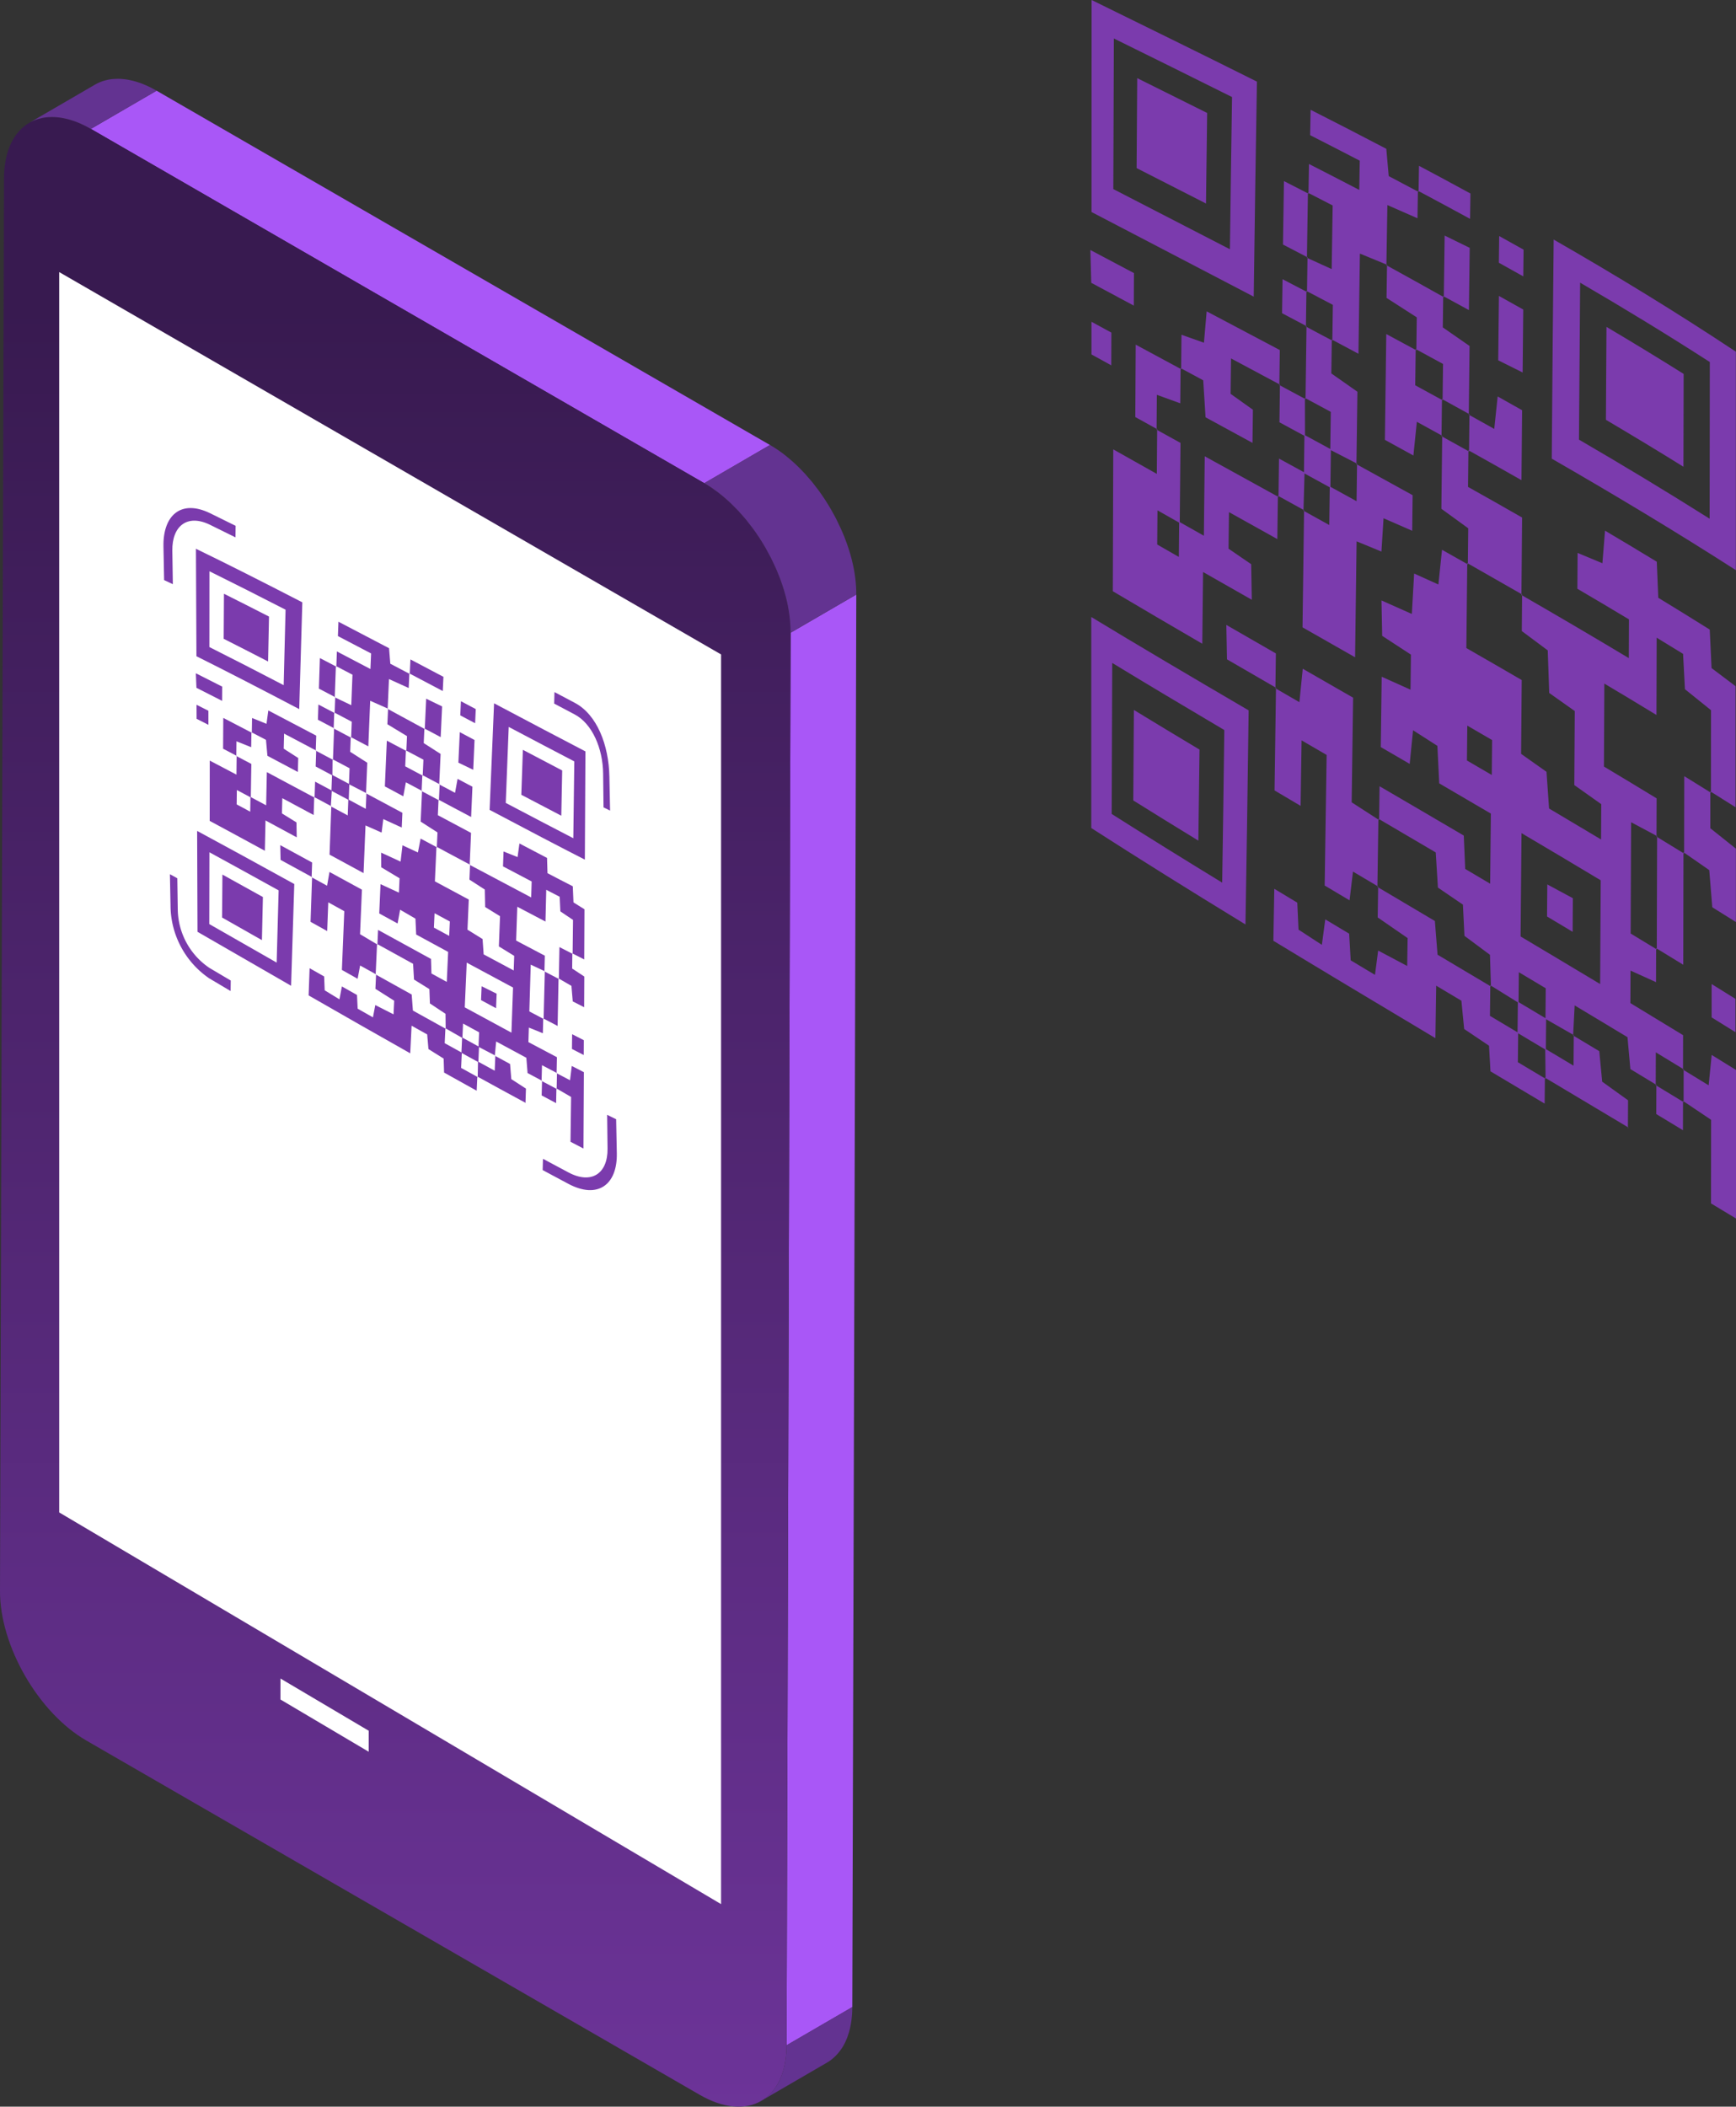 <svg xmlns="http://www.w3.org/2000/svg" xmlns:xlink="http://www.w3.org/1999/xlink" viewBox="0 0 176.59 214.208">
  <rect x="0" y="0" width="176.59" height="214.208" fill="#333333" stroke="none"/>
  <defs>
    <style>
      .a {
        fill: #7b3bad;
      }

      .b {
        fill: #a957f7;
      }

      .c {
        fill: url(#a);
      }

      .d {
        fill: #633391;
      }

      .e {
        fill: #fff;
      }
    </style>
    <linearGradient id="a" x1="40.211" y1="31.176" x2="40.211" y2="266.292" gradientUnits="userSpaceOnUse">
      <stop offset="0" stop-color="#381a50"/>
      <stop offset="1" stop-color="#7b3bad"/>
    </linearGradient>
  </defs>
  <g>
    <g>
      <path class="a" d="M140.286,83.38c.015-1.07.029-2.152.046-3.435,2.81,1.64,5.6,3.27,8.567,5.016.047,1.123.093,2.2.145,3.393.875.516,1.626.959,2.537,1.5.022-2.188.045-4.464.071-7.129-1.719-1.01-3.449-2.022-5.251-3.073-.068-1.363-.119-2.411-.188-3.813l-2.474-1.585c-.119,1.194-.223,2.234-.343,3.417l-2.94-1.706c.031-2.341.06-4.606.093-7.154.921.412,1.857.832,2.931,1.315.013-1.148.027-2.25.042-3.564-.921-.6-1.8-1.178-2.925-1.909-.022-1.1-.043-2.231-.07-3.6,1.045.463,1.987.882,3.088,1.374.078-1.361.152-2.672.234-4.11.843.38,1.579.713,2.467,1.115.11-1.053.222-2.126.369-3.53.862.485,1.744.983,2.628,1.484l-.062-.131c-.028,2.758-.057,5.535-.089,8.641,2.041,1.17,3.761,2.163,5.631,3.251-.022,2.709-.042,5.062-.063,7.507.957.674,1.765,1.245,2.583,1.824.1,1.4.179,2.564.261,3.73,1.843,1.09,3.517,2.087,5.289,3.149.007-1.242.012-2.353.019-3.59-.913-.649-1.718-1.22-2.74-1.941.017-2.656.032-5.106.047-7.525-.985-.7-1.733-1.228-2.6-1.84-.052-1.515-.1-2.911-.149-4.329-.959-.716-1.764-1.315-2.639-1.965.011-1.364.021-2.546.031-3.725l-.064.059c3.593,2.07,7.194,4.18,10.918,6.416,0-1.362.01-2.483.016-3.94-1.713-1.028-3.431-2.046-5.247-3.111.009-1.371.015-2.406.023-3.644.778.321,1.578.653,2.522,1.049.085-1.054.171-2.117.268-3.312,1.767,1.045,3.471,2.066,5.264,3.157.05,1.2.094,2.263.152,3.666,1.718,1.046,3.411,2.09,5.234,3.233.07,1.468.125,2.629.186,3.916.838.628,1.563,1.175,2.442,1.842,0,3.925,0,7.937,0,12.308-.84-.531-1.7-1.072-2.566-1.612l.061.135c0-2.818.005-5.644.007-8.392-1.091-.883-1.881-1.516-2.651-2.132-.07-1.316-.128-2.412-.191-3.595-.882-.544-1.662-1.022-2.685-1.644-.007,2.6-.015,5.059-.023,7.856-1.942-1.183-3.652-2.209-5.3-3.19-.014,2.944-.028,5.538-.042,8.435,1.852,1.108,3.577,2.149,5.359,3.234-.005,1.525-.008,2.711-.012,3.893l.064-.052q-1.32-.71-2.647-1.414c-.016,3.973-.031,7.627-.046,11.318.985.6,1.823,1.105,2.659,1.614l-.067-.126c0,1.107-.007,2.2-.011,3.456l-2.594-1.175c0,1.021-.009,2.038-.014,3.306,1.712,1.036,3.432,2.08,5.36,3.259,0,1.368,0,2.446-.007,3.506l.067-.035c-.861-.526-1.726-1.052-2.832-1.723,0,1.331-.008,2.345-.011,3.34l.063-.039c-.834-.5-1.671-1.011-2.642-1.6-.1-1.045-.187-2.046-.292-3.243-1.723-1.04-3.457-2.083-5.376-3.233-.052,1.05-.1,2.063-.156,3.054l.069-.032q-1.44-.826-2.881-1.65c.009-1.019.018-2.062.027-3.113-1.051-.628-1.856-1.108-2.735-1.631-.011,1.179-.021,2.153-.031,3.109l-2.872-1.785c.025.045.038.067.064.112-.036-1.052-.071-2.128-.1-3.207l-2.595-1.927c-.056-1.116-.1-2.064-.156-3.173l-2.543-1.735c-.078-1.239-.143-2.3-.221-3.573-2.062-1.213-3.95-2.322-5.82-3.42Zm22.484,16.678c.02-3.451.039-6.934.058-10.551-2.785-1.672-5.444-3.252-8.056-4.794-.033,3.782-.064,7.239-.095,10.506C157.464,96.877,160.08,98.44,162.77,100.058ZM151.746,78.8c.014-1.358.023-2.388.034-3.552-.9-.523-1.695-.986-2.523-1.466-.013,1.277-.025,2.378-.037,3.544C150.1,77.844,150.846,78.278,151.746,78.8Z"/>
      <path class="a" d="M111.041,0c5.344,2.63,10.884,5.331,16.818,8.3-.108,6.034-.216,13.5-.327,21.865-5.757-3.016-11.307-5.887-16.5-8.607C111.038,13.571,111.039,6.166,111.041,0Zm2.208,19.226c3.887,2.008,7.815,4.024,11.861,6.118.074-5.761.144-10.906.216-15.477-4.2-2.1-8.169-4.05-12.021-5.954Q113.277,10.807,113.249,19.226Z"/>
      <path class="a" d="M158.043,24.359c6.3,3.615,12.438,7.357,18.533,11.4V57.972c-6.017-3.859-12.281-7.628-18.728-11.335C157.912,38.354,157.977,30.625,158.043,24.359Zm15.865,28.384c.006-6.089.012-11.358.018-15.931-4.429-2.853-8.81-5.516-13.191-8.07-.04,4.774-.079,10.163-.118,15.96C165.165,47.348,169.526,49.977,173.908,52.743Z"/>
      <path class="a" d="M126.692,94q-8.727-5.328-15.685-9.806c0-6.015,0-13.3,0-21.457,4.736,2.873,10.1,6.037,16.008,9.494C126.912,80.293,126.8,87.817,126.692,94ZM124.539,74.23c-4.178-2.471-7.9-4.694-11.4-6.822-.019,5.678-.037,10.827-.056,15.354,3.509,2.228,7.246,4.544,11.24,6.985C124.4,85.1,124.466,79.941,124.539,74.23Z"/>
      <path class="a" d="M129.99,50.406c-.018,1.362-.035,2.727-.057,4.408l-4.918-2.741c-.016,1.4-.029,2.484-.044,3.718l2.3,1.576c.019,1.068.038,2.178.064,3.617-1.68-.955-3.231-1.838-4.957-2.822-.028,2.612-.053,4.9-.08,7.294-3.276-1.906-6.2-3.62-9.1-5.339.015-4.546.029-9.3.045-14.425,1.307.739,2.712,1.53,4.432,2.494.013-1.731.023-3.141.034-4.549l-.058.055,2.431,1.342c-.028,2.951-.052,5.555-.076,8.141l-2.265-1.283c-.011,1.395-.02,2.459-.027,3.475l2.2,1.261c.013-1.326.023-2.449.034-3.574.76.43,1.527.864,2.513,1.42.031-2.869.059-5.425.087-8.079,2.575,1.418,5.014,2.761,7.5,4.133Z"/>
      <path class="a" d="M157.151,109.574c-.008.861-.017,1.7-.027,2.64l-5.509-3.28c-.048-.824-.095-1.656-.148-2.606l-2.529-1.7c-.088-.874-.177-1.781-.281-2.875l-2.563-1.528c-.027,1.833-.053,3.556-.082,5.333-5.73-3.42-11.182-6.687-16.481-9.9.03-1.562.06-3.293.093-5.284.722.435,1.461.88,2.338,1.406.039.872.077,1.689.127,2.745.725.474,1.481.967,2.374,1.548.12-.865.225-1.653.348-2.592l2.429,1.455c.051.9.1,1.728.157,2.71l2.47,1.479c.095-.709.2-1.5.322-2.472l2.955,1.568c.015-.945.027-1.77.043-2.835-.914-.63-1.86-1.282-3.044-2.1.016-1.039.032-2.077.047-3.134l-.068.036,5.837,3.459c.1,1.3.179,2.291.272,3.428l5.43,3.23c-.026-.045-.039-.067-.064-.112-.012.994-.023,1.969-.037,3.1l2.873,1.713c-.01.945-.02,1.871-.033,3l2.82,1.682Z"/>
      <path class="a" d="M144.233,19.4c-.013.848-.027,1.716-.044,2.794-.969-.428-1.9-.836-3.061-1.343-.031,1.946-.062,3.993-.1,6.124l.064-.054c-.861-.357-1.72-.711-2.76-1.136-.048,3.186-.095,6.479-.147,10.186-1.035-.554-1.877-1-2.715-1.449.023.048.036.072.059.121.016-1.128.032-2.245.052-3.645-1.049-.554-1.873-.986-2.693-1.417l.063.114c.017-1.194.034-2.372.052-3.528l-.065.044q1.257.57,2.524,1.149c.035-2.333.067-4.372.1-6.467-.937-.485-1.731-.895-2.522-1.3l.063.105c.015-.948.03-1.88.05-3.025,1.681.859,3.326,1.706,5.114,2.637.019-1.1.033-1.929.051-2.972-1.682-.873-3.328-1.717-5.047-2.593.018-.985.031-1.714.048-2.581,2.463,1.25,4.987,2.546,7.7,3.967.068.746.142,1.569.246,2.775,1,.524,2.009,1.058,3.022,1.6Z"/>
      <path class="a" d="M140.19,90.142l-2.561-1.519c-.122,1.043-.228,1.925-.35,2.923l-2.531-1.508c.066-4.1.131-8.511.2-13.276L132.4,75.28c-.03,2.176-.062,4.36-.1,6.659l-2.65-1.568c.049-3.32.1-6.829.146-10.439l-.062.052,2.444,1.414c.119-1.174.221-2.2.341-3.4,1.615.927,3.25,1.866,5.121,2.942-.048,3.6-.095,7.086-.146,10.639l2.784,1.8-.065-.12c-.033,2.383-.066,4.7-.1,6.918Z"/>
      <path class="a" d="M137.981,47.2c1.837,1.006,3.691,2.027,5.714,3.15-.014,1.214-.027,2.31-.043,3.619-.912-.4-1.849-.809-2.915-1.272-.068,1.073-.132,2.08-.214,3.386-.75-.31-1.531-.631-2.527-1.039-.049,3.833-.1,7.737-.153,11.79-1.866-1.065-3.5-2-5.347-3.045.053-3.939.1-7.933.157-11.913l-.065.052c.817.452,1.638.906,2.628,1.456.02-1.53.036-2.728.051-3.922.828.455,1.658.912,2.726,1.5.019-1.44.034-2.634.05-3.823C138.018,47.165,138.005,47.177,137.981,47.2Z"/>
      <path class="a" d="M120.15,37.538c.011-1.115.021-2.226.033-3.5.744.263,1.449.513,2.285.811.087-1.011.175-2.029.276-3.192,2.367,1.248,4.768,2.516,7.441,3.936-.016,1.207-.032,2.382-.048,3.566l.064-.052c-1.692-.907-3.361-1.8-4.978-2.661-.018,1.478-.03,2.55-.043,3.6l2.269,1.616c-.016,1.264-.029,2.271-.043,3.37-1.683-.918-3.236-1.763-4.774-2.6-.083-1.318-.154-2.452-.237-3.763l-2.3-1.24Z"/>
      <path class="a" d="M171.2,108.76c.832.507,1.661,1.014,2.607,1.594.109-1.059.2-1.991.31-3.088.808.5,1.589.98,2.474,1.529v15.1l-2.544-1.532c0-2.488.006-5.277.01-8.5-1.093-.736-1.975-1.329-2.86-1.922l.063.117q0-1.629.007-3.338Z"/>
      <path class="a" d="M149.313,57.385c.012-1.17.024-2.337.038-3.668-.918-.669-1.713-1.247-2.732-1.984.029-2.5.057-4.989.085-7.428l-.068.048q1.4.773,2.8,1.554l-.065-.123c-.013,1.13-.025,2.268-.04,3.725,1.831,1.026,3.543,1.993,5.5,3.115-.024,2.792-.046,5.327-.067,7.876l.064-.059q-2.8-1.611-5.58-3.187Z"/>
      <path class="a" d="M146.805,30.1c-.014,1-.027,2.01-.041,3.189.919.635,1.71,1.184,2.723,1.891-.027,2.256-.053,4.592-.079,6.984l.068-.046q-1.4-.779-2.795-1.544l.062.12c.014-1.141.027-2.272.045-3.687-1.085-.593-1.933-1.054-2.78-1.512l.066.117c.013-1.055.027-2.1.044-3.344-1.014-.655-1.932-1.245-3.076-1.976.016-1.125.033-2.26.051-3.374l-.061.052q2.9,1.593,5.836,3.243Z"/>
      <path class="a" d="M146.7,44.305c-.819-.453-1.636-.9-2.575-1.417-.121,1.172-.227,2.206-.351,3.43-.927-.511-1.85-1.018-2.9-1.594.046-3.589.092-7.094.142-10.757,1.032.554,2.043,1.1,3.057,1.648l-.066-.117c-.014,1.107-.028,2.226-.047,3.677,1.08.588,1.931,1.054,2.782,1.522l-.062-.12q-.023,1.866-.045,3.776Z"/>
      <path class="a" d="M135.474,34.52c-.015,1.086-.03,2.183-.048,3.452.885.619,1.655,1.159,2.653,1.86-.033,2.413-.066,4.879-.1,7.369.024-.024.037-.036.062-.059q-1.368-.7-2.722-1.4c.016-1.185.032-2.367.052-3.862-.993-.537-1.814-.979-2.632-1.419l.063.12c.034-2.518.068-5,.1-7.422l-.065.048q1.338.708,2.692,1.429C135.51,34.592,135.5,34.568,135.474,34.52Z"/>
      <path class="a" d="M165.661,114.654q-4.237-2.537-8.51-5.08l.069.106q-.018-1.475-.036-3.044l2.881,1.722c.009-1.126.017-2.106.024-3.105l-.069.032c.842.5,1.685,1.009,2.663,1.6.1,1.038.187,2,.294,3.1l2.632,1.891c0,.976-.01,1.909-.015,2.812Z"/>
      <path class="a" d="M173.978,80.468c0,1.2,0,2.39,0,3.747.918.728,1.7,1.354,2.6,2.076v7.46c-.8-.5-1.526-.956-2.4-1.5-.093-1.132-.19-2.316-.309-3.778-.859-.6-1.737-1.208-2.618-1.818.025.054.037.081.062.134,0-2.566.009-5.161.014-7.869,1.074.662,1.9,1.173,2.716,1.685Z"/>
      <path class="a" d="M149.408,42.167c.82.456,1.642.914,2.591,1.445.12-1.15.224-2.144.347-3.3.784.438,1.569.88,2.486,1.4-.02,2.213-.041,4.479-.064,7.112-1.833-1.043-3.619-2.048-5.4-3.041l.065.123q.021-1.914.042-3.786Z"/>
      <path class="a" d="M117.709,43.637c-.709-.391-1.41-.779-2.223-1.23.013-2.407.026-4.726.041-7.363q2.262,1.223,4.623,2.494l-.058-.116q-.016,1.785-.034,3.586c-.905-.329-1.593-.578-2.38-.862-.01,1.291-.019,2.418-.027,3.546Z"/>
      <path class="a" d="M171.247,86.653c-.007,3.8-.014,7.555-.022,11.443-1.014-.622-1.886-1.155-2.76-1.688l.067.126c.011-3.722.023-7.587.034-11.518l-.064.052q1.409.858,2.807,1.719C171.284,86.734,171.272,86.707,171.247,86.653Z"/>
      <path class="a" d="M115.35,27.769c-.007,1.225-.012,2.2-.018,3.306-1.475-.788-2.83-1.513-4.327-2.318-.029-1.057-.057-2.106-.091-3.337C112.393,26.206,113.8,26.95,115.35,27.769Z"/>
      <path class="a" d="M152.474,30.09c.9.5,1.632.909,2.474,1.383-.021,2.024-.041,4.021-.063,6.4-.759-.381-1.544-.771-2.482-1.235C152.427,34.338,152.45,32.262,152.474,30.09Z"/>
      <path class="a" d="M133.007,26.165c-.792-.413-1.581-.823-2.5-1.3.032-2.18.063-4.222.1-6.453q1.249.637,2.5,1.282l-.063-.105c-.034,2.114-.068,4.328-.1,6.619Z"/>
      <path class="a" d="M129.8,69.932c-1.623-.939-3.223-1.865-4.987-2.89-.022-1.159-.043-2.224-.068-3.5,1.651.95,3.216,1.849,5.04,2.9-.016,1.2-.031,2.382-.047,3.549Z"/>
      <path class="a" d="M146.868,30.216c.027-2.092.054-4.114.085-6.263.849.413,1.624.793,2.55,1.249-.027,2.008-.052,3.973-.081,6.329-.883-.485-1.751-.958-2.617-1.428Z"/>
      <path class="a" d="M144.3,19.5c.014-.857.028-1.693.044-2.64,1.725.916,3.4,1.817,5.233,2.816-.012.747-.023,1.524-.038,2.577q-2.658-1.45-5.3-2.854Z"/>
      <path class="a" d="M132.653,51.877q-1.341-.743-2.663-1.471l.062.122c.016-1.192.031-2.383.051-3.9l2.6,1.421q-.055,1.936-.112,3.881Z"/>
      <path class="a" d="M113.052,33.819c0,1.132-.007,2.124-.01,3.329-.645-.354-1.28-.7-2.014-1.108,0-1.045,0-2.108,0-3.322C111.65,33.057,112.241,33.379,113.052,33.819Z"/>
      <path class="a" d="M176.54,104.956c-.851-.53-1.578-.981-2.429-1.507,0-1.143,0-2.19,0-3.39.816.5,1.543.957,2.426,1.508Z"/>
      <path class="a" d="M130.137,39.154q1.325.709,2.667,1.432l-.063-.12q0,1.927.008,3.882c-.817-.444-1.63-.885-2.6-1.408.019-1.507.035-2.676.05-3.838Z"/>
      <path class="a" d="M132.906,33.164c-.788-.417-1.572-.831-2.492-1.315.016-1.127.03-2.147.049-3.46.819.427,1.653.864,2.492,1.3l-.063-.114q-.025,1.793-.051,3.633Z"/>
      <path class="a" d="M171.2,111.946c0,.959,0,1.9-.007,2.974l-2.713-1.641c0-.957.007-1.954.01-2.976l-.063.039q1.422.861,2.836,1.721Z"/>
      <path class="a" d="M152.5,24c.883.49,1.612.9,2.481,1.385-.01.874-.02,1.716-.031,2.717-.817-.46-1.6-.9-2.483-1.387C152.48,25.8,152.489,25.01,152.5,24Z"/>
      <path class="a" d="M157.369,93.19c.009-1.122.016-2.023.026-3.261.828.444,1.632.877,2.6,1.4-.008,1.223-.015,2.27-.023,3.416C159.111,94.229,158.251,93.715,157.369,93.19Z"/>
      <path class="a" d="M157.248,106.748l-2.88-1.719q.017-1.543.033-3.175l2.876,1.717Q157.264,105.2,157.248,106.748Z"/>
      <path class="a" d="M122.794,11.486c-.04,2.93-.078,5.9-.117,9.207-2.407-1.231-4.712-2.405-7.058-3.6.02-3.206.04-6.225.061-9.148C117.971,9.082,120.24,10.21,122.794,11.486Z"/>
      <path class="a" d="M163.415,33.238c2.727,1.615,5.247,3.149,7.85,4.782-.007,2.939-.014,5.992-.021,9.439-2.551-1.584-5.136-3.149-7.886-4.773C163.377,39.425,163.4,36.288,163.415,33.238Z"/>
      <path class="a" d="M121.9,85.477c-2.38-1.455-4.478-2.75-6.621-4.089.02-2.837.04-5.84.062-9.2,2.062,1.257,4.263,2.586,6.677,4.031C121.981,79.409,121.942,82.451,121.9,85.477Z"/>
      <path class="a" d="M132.69,44.223q1.338.726,2.693,1.465-.025,1.939-.052,3.9l-2.692-1.478Q132.665,46.158,132.69,44.223Z"/>
    </g>
    <polygon class="b" points="80.421 64.339 87.104 60.455 86.697 204.08 80.014 207.964 80.421 64.339"/>
    <polygon class="b" points="9.245 13.107 15.928 9.223 78.324 45.247 71.641 49.131 9.245 13.107"/>
    <path class="c" d="M71.641,49.131c4.861,2.807,8.8,9.615,8.78,15.208l-.407,143.625c-.016,5.593-3.976,7.843-8.838,5.036L8.78,176.976c-4.867-2.811-8.8-9.615-8.78-15.208L.407,18.143c.016-5.593,3.97-7.847,8.838-5.036Z"/>
    <g>
      <path class="d" d="M79.968,208.929l-.009.086q-.043.426-.12.82l-.021.1q-.079.382-.189.732c-.014.044-.028.087-.043.129a6.345,6.345,0,0,1-.246.63c-.01.022-.018.046-.028.068a5.537,5.537,0,0,1-.354.641c-.017.027-.037.05-.055.076a4.885,4.885,0,0,1-.341.451c-.044.051-.09.1-.136.149a4.491,4.491,0,0,1-.329.319c-.048.042-.094.085-.144.124a4.026,4.026,0,0,1-.509.354l6.684-3.884a4.175,4.175,0,0,0,.509-.354c.049-.039.095-.082.143-.124q.171-.15.33-.319c.046-.049.091-.1.135-.149a4.736,4.736,0,0,0,.342-.452c.018-.026.037-.048.054-.075l.013-.017a5.6,5.6,0,0,0,.332-.6l.009-.021c.01-.022.019-.046.029-.068.06-.133.12-.269.173-.411.026-.071.048-.146.073-.219.014-.043.029-.085.042-.128s.027-.077.039-.117q.065-.219.117-.45c.012-.054.022-.111.034-.166.007-.035.014-.069.02-.105.011-.053.023-.1.033-.16.023-.137.044-.277.062-.42.01-.079.017-.161.025-.242l.009-.083c0-.033.008-.066.01-.1.012-.136.02-.274.026-.415s.009-.282.01-.426v-.025l-6.683,3.884C80.013,208.3,80,208.619,79.968,208.929Z"/>
      <path class="d" d="M15.286,8.878c-.077-.038-.154-.073-.231-.109L15,8.743l-.07-.033c-.118-.053-.236-.1-.353-.15s-.238-.092-.356-.133l-.059-.02-.053-.017c-.08-.027-.161-.055-.241-.079-.122-.037-.243-.07-.364-.1-.058-.015-.114-.026-.171-.038l-.076-.017-.114-.026c-.13-.025-.259-.046-.386-.063-.077-.011-.153-.016-.23-.024l-.082-.008-.08-.008c-.139-.01-.277-.014-.413-.014-.06,0-.117.006-.176.009s-.092,0-.138.006-.1,0-.143.007a4.871,4.871,0,0,0-.507.073l-.009,0c-.036.007-.068.02-.1.028a4.37,4.37,0,0,0-.5.139c-.013,0-.025.012-.038.017a4.306,4.306,0,0,0-.675.312L2.976,12.491a4.265,4.265,0,0,1,.675-.312,4.358,4.358,0,0,1,.54-.156c.035-.008.068-.021.1-.028a4.823,4.823,0,0,1,.659-.083l.138-.007a5.56,5.56,0,0,1,.668.014l.083.008a6.508,6.508,0,0,1,.73.113l.075.016a7.726,7.726,0,0,1,.777.218l.053.017a8.914,8.914,0,0,1,.837.336l.057.027c.287.133.578.282.873.453l6.683-3.884c-.094-.055-.187-.107-.28-.157C15.527,9,15.406,8.938,15.286,8.878Z"/>
      <path class="d" d="M72.574,49.728c.271.189.538.391.8.6l.092.076q.382.314.752.656c.038.036.076.074.115.11q.314.3.617.617c.055.058.112.114.167.174.151.162.3.333.444.5.107.123.215.243.32.369.153.187.3.381.448.574.085.11.172.216.254.328.181.247.354.5.525.756.044.065.09.127.133.192.211.323.413.653.607.987.053.093.1.188.153.281.137.244.273.489.4.738.067.132.127.268.192.4.105.217.211.434.308.653.033.076.064.153.1.229.114.267.223.535.325.805.024.066.05.132.074.2.115.315.222.632.319.948l.042.141q.144.488.26.974l.024.1c.08.349.149.7.2,1.043l0,.011c.055.348.1.7.125,1.038l.007.084c.027.343.042.684.041,1.019L87.1,60.455c0-.132,0-.264,0-.4s-.011-.284-.02-.426c0-.065-.01-.131-.016-.2l-.006-.084c0-.05-.007-.1-.012-.15-.014-.143-.03-.288-.048-.432s-.04-.3-.064-.447l0-.009V58.3c-.023-.143-.048-.286-.075-.43s-.063-.318-.1-.477c-.01-.045-.021-.091-.032-.136s-.016-.069-.024-.1c-.019-.082-.037-.165-.058-.247-.044-.174-.091-.349-.14-.523-.019-.068-.042-.136-.062-.2l-.042-.141c-.021-.069-.041-.139-.063-.209q-.094-.294-.2-.588c-.018-.05-.039-.1-.057-.151l-.075-.2c-.042-.111-.081-.222-.125-.333-.063-.158-.132-.315-.2-.472-.033-.076-.063-.153-.1-.229-.013-.03-.025-.061-.039-.091-.083-.188-.177-.372-.267-.558-.065-.135-.126-.272-.195-.406-.008-.017-.015-.034-.024-.051-.116-.227-.243-.45-.368-.674-.054-.1-.1-.2-.16-.293q-.291-.5-.607-.987c-.043-.066-.091-.129-.135-.2-.17-.254-.342-.507-.522-.752-.084-.114-.173-.223-.259-.335-.13-.17-.258-.344-.393-.509-.016-.02-.034-.038-.051-.058-.1-.127-.214-.247-.321-.371s-.236-.281-.359-.414c-.027-.03-.056-.058-.084-.087-.055-.059-.111-.116-.167-.174-.1-.109-.206-.22-.312-.325s-.2-.2-.305-.292c-.039-.036-.076-.074-.115-.11l-.074-.07c-.151-.139-.3-.274-.458-.405-.072-.062-.146-.121-.219-.181l-.093-.076-.1-.086q-.2-.157-.4-.308c-.1-.072-.2-.14-.294-.209l-.051-.037-.044-.031q-.187-.129-.377-.249t-.374-.23l-.087-.05-6.683,3.884c.3.172.592.36.882.56Z"/>
    </g>
    <polygon class="e" points="6.023 27.665 6.023 153.783 73.349 193.61 73.349 66.543 6.023 27.665"/>
    <polygon class="e" points="37.505 178.117 28.528 172.805 28.53 170.672 37.508 175.983 37.505 178.117"/>
    <g>
      <g>
        <path class="a" d="M38.392,96.041c.021-.468.042-.937.066-1.487,1.787.983,3.544,1.947,5.383,2.951.016.486.031.957.047,1.48l1.559.854c.044-.955.088-1.928.139-3.048-1.052-.57-2.124-1.154-3.252-1.769-.027-.581-.047-1.024-.074-1.615L40.7,92.5c-.089.485-.167.91-.256,1.4l-1.867-1.021c.043-.985.084-1.927.13-2.978l1.872.863c.021-.472.041-.924.065-1.462L38.78,88.183c0-.456-.007-.922-.011-1.487l1.98.913c.064-.549.126-1.078.193-1.659l1.569.728c.082-.42.165-.848.275-1.411l1.649.883-.038-.06c-.051,1.131-.1,2.262-.158,3.527,1.269.682,2.322,1.247,3.446,1.849-.047,1.1-.088,2.061-.131,3.064l1.535.952c.041.583.075,1.07.11,1.56,1.087.583,2.055,1.1,3.056,1.634.018-.517.034-.975.052-1.484l-1.56-.959c.041-1.091.08-2.089.117-3.073l-1.511-.933c-.013-.622-.025-1.194-.036-1.775l-1.566-1.014c.024-.556.044-1.039.065-1.521l-.04.019q3.241,1.728,6.258,3.315c.017-.559.031-1.02.049-1.623-.922-.484-1.878-.987-2.917-1.537.022-.566.038-.995.058-1.512.446.179.9.36,1.426.568.06-.437.12-.881.189-1.384.976.514,1.888.992,2.808,1.472.015.513.028.961.046,1.55.884.461,1.721.9,2.574,1.333.026.618.047,1.1.069,1.638l1.118.7c-.007,1.641-.015,3.3-.024,5.1l-1.211-.618.03.055c.014-1.159.028-2.32.041-3.456L57,92.67c-.026-.543-.047-1-.07-1.488-.438-.226-.833-.431-1.363-.707-.027,1.078-.052,2.085-.08,3.23-1.016-.531-1.948-1.021-2.868-1.507-.041,1.2-.077,2.255-.117,3.439,1.039.551,1.98,1.046,2.92,1.538-.016.626-.028,1.114-.04,1.6l.034-.02q-.7-.327-1.427-.669c-.049,1.638-.095,3.165-.143,4.755.543.288,1,.529,1.448.765l-.035-.055c-.013.478-.025.955-.039,1.508-.458-.183-.9-.361-1.423-.576-.014.451-.028.9-.046,1.478.952.508,1.888,1,2.9,1.535-.013.625-.023,1.128-.033,1.629l.037-.017c-.456-.239-.918-.483-1.521-.8-.016.627-.029,1.116-.042,1.6l.036-.02c-.456-.243-.918-.489-1.461-.78-.042-.51-.081-.991-.126-1.554-.963-.516-1.952-1.049-3.07-1.655-.046.488-.091.968-.137,1.446l.041-.014-1.7-.89c.021-.492.042-.985.063-1.474-.624-.34-1.106-.6-1.634-.893-.025.547-.046,1.009-.067,1.469q-.866-.493-1.739-.995l.038.057c-.006-.508-.012-1.018-.017-1.521l-1.587-1.056c-.019-.519-.035-.954-.053-1.455L42.114,99.6c-.033-.562-.06-1.035-.094-1.6-1.288-.708-2.481-1.366-3.668-2.021ZM52.024,105c.056-1.557.109-3.061.163-4.587-1.578-.842-3.141-1.683-4.711-2.532-.07,1.59-.135,3.081-.2,4.546C48.952,103.341,50.49,104.175,52.024,105Zm-6.33-9.838c.025-.562.044-.986.065-1.464l-1.554-.84c-.024.524-.045.978-.067,1.462Z"/>
        <path class="a" d="M19.932,55.8c3.179,1.539,6.84,3.392,10.821,5.445-.106,3.542-.21,7.143-.316,10.857-3.793-1.989-7.4-3.855-10.455-5.376C19.965,63.1,19.948,59.478,19.932,55.8ZM21.3,65.794c2.359,1.183,4.9,2.489,7.555,3.873.065-2.629.128-5.145.193-7.673q-4.2-2.157-7.742-3.908C21.3,60.661,21.3,63.188,21.3,65.794Z"/>
        <path class="a" d="M50.257,71.512c3.667,1.94,6.848,3.621,9.294,4.89-.021,3.59-.04,7.221-.058,11.006-2.6-1.324-5.913-3.062-9.688-5.06Q50.025,76.962,50.257,71.512Zm8.062,13.72c.035-2.733.069-5.282.1-7.813-1.943-1.011-4.2-2.2-6.672-3.506-.1,2.6-.2,5.153-.3,7.727C54.033,83,56.316,84.2,58.319,85.232Z"/>
        <path class="a" d="M29.61,100.233c-3.645-2.1-6.871-3.962-9.519-5.486-.01-3.3-.023-6.685-.038-10.26,2.739,1.473,6.107,3.32,9.882,5.4Q29.779,95.116,29.61,100.233Zm-1.267-9.7c-2.648-1.464-4.966-2.742-7.039-3.873,0,2.529-.009,4.946-.015,7.3,2.057,1.174,4.357,2.49,6.854,3.917C28.211,95.454,28.277,93.051,28.343,90.529Z"/>
        <path class="a" d="M31.964,81.045c-.019.565-.037,1.13-.06,1.825-1.084-.583-2.111-1.134-3.186-1.71-.015.583-.026,1.033-.039,1.547l1.478.916c.008.447.016.912.027,1.517-1.083-.586-2.079-1.125-3.177-1.717-.023,1.095-.044,2.063-.066,3.084-2.073-1.13-3.889-2.115-5.611-3.039,0-1.96.005-3.967.007-6.13.784.409,1.642.859,2.714,1.426l.021-1.912-.036.017c.469.246.945.5,1.531.807-.02,1.239-.037,2.327-.055,3.411l-1.42-.757c-.007.586-.012,1.034-.017,1.462l1.378.739c.009-.558.017-1.029.024-1.5.48.256.966.516,1.595.854.025-1.2.048-2.264.071-3.375,1.652.877,3.239,1.725,4.86,2.593Z"/>
        <path class="a" d="M48.554,109.46c-.021.458-.041.914-.065,1.445-1.088-.6-2.147-1.193-3.316-1.847-.015-.461-.029-.916-.045-1.42-.531-.332-.992-.622-1.545-.969-.04-.463-.081-.934-.129-1.489l-1.586-.885c-.044.918-.089,1.818-.138,2.806-3.549-2-7-3.975-10.336-5.888.032-.86.066-1.769.1-2.765l1.479.838c.017.438.034.856.056,1.41l1.5.915c.086-.448.162-.846.25-1.309l1.537.867c.022.456.042.878.067,1.394.478.272.968.549,1.554.881.071-.367.147-.768.239-1.249l1.857.944c.023-.471.042-.875.066-1.385-.571-.362-1.165-.737-1.91-1.21.022-.5.045-.983.067-1.471l-.044.011q1.827,1.017,3.666,2.037c.046.612.082,1.082.124,1.633,1.177.656,2.265,1.259,3.345,1.855l-.038-.057c-.023.477-.045.952-.072,1.519l1.741.963c-.022.475-.044.949-.072,1.55.633.351,1.162.644,1.687.933Z"/>
        <path class="a" d="M41.641,68.472c-.021.463-.042.927-.068,1.486l-2.005-.911q-.066,1.511-.134,3.033l.043-.02-1.819-.805c-.063,1.518-.125,3.012-.192,4.635l-1.786-.946.039.06c.019-.5.038-.989.062-1.619L34,72.446l.042.058q.029-.807.058-1.614l-.044.014,1.677.8c.042-1.082.08-2.057.121-3.1l-1.683-.882.042.058c.017-.472.034-.944.056-1.541,1.126.587,2.225,1.163,3.412,1.787.024-.569.043-1.012.067-1.583-1.119-.588-2.222-1.164-3.375-1.766.02-.542.035-.954.054-1.46,1.657.863,3.352,1.749,5.148,2.693.036.436.074.909.128,1.576.658.346,1.32.694,1.979,1.042Z"/>
        <path class="a" d="M38.256,99.073l-1.623-.9c-.089.473-.166.88-.255,1.35l-1.6-.9c.082-1.96.162-3.927.244-5.974l-1.63-.9c-.035.936-.071,1.891-.111,2.922l-1.691-.941c.052-1.492.1-3.012.156-4.543L31.7,89.2l1.572.861c.085-.486.158-.907.244-1.4,1.041.569,2.1,1.145,3.3,1.8-.063,1.5-.125,2.976-.191,4.529l1.769,1.053-.04-.059q-.07,1.561-.14,3.1Z"/>
        <path class="a" d="M37.232,80.669l3.7,1.975c-.022.5-.042.957-.066,1.5l-1.877-.86c-.054.437-.105.845-.171,1.373l-1.637-.726c-.065,1.576-.13,3.172-.2,4.846L33.523,86.9q.088-2.451.178-4.921l-.043.014,1.712.919c.025-.631.044-1.126.063-1.621l1.775.951c.025-.595.045-1.091.065-1.587Z"/>
        <path class="a" d="M25.616,74.507c.008-.476.016-.951.024-1.5.476.19.929.372,1.469.591l.185-1.359c1.534.8,3.111,1.63,4.873,2.56-.017.522-.034,1.026-.05,1.531l.043-.015c-1.112-.589-2.208-1.168-3.262-1.722-.016.634-.028,1.089-.039,1.533l1.478.95c-.015.533-.027.956-.04,1.416-1.1-.584-2.105-1.118-3.095-1.641l-.146-1.622c-.545-.287-1.014-.533-1.477-.775Z"/>
        <path class="a" d="M56.625,109.128c.441.232.874.458,1.36.71.062-.506.115-.944.176-1.452.41.213.8.414,1.234.636-.013,2.633-.027,5.2-.043,7.761-.43-.223-.81-.421-1.319-.688.02-1.463.039-2.956.06-4.557-.562-.327-1.026-.6-1.5-.872l.032.056q.017-.8.033-1.611Z"/>
        <path class="a" d="M44.435,86.15c.021-.479.043-.959.067-1.509l-1.711-1.1q.071-1.556.14-3.118l-.044.014,1.762.938-.04-.058c-.021.48-.043.961-.07,1.571,1.143.61,2.2,1.171,3.377,1.8-.05,1.167-.095,2.21-.14,3.254l.04-.019q-1.681-.9-3.419-1.827Z"/>
        <path class="a" d="M43.17,74.072c-.021.473-.043.946-.067,1.487l1.716,1.1q-.069,1.545-.14,3.1l.044-.015-1.763-.936.039.058c.022-.5.044-.99.073-1.621l-1.78-.944.041.059c.021-.471.041-.941.067-1.511l-1.995-1.209c.022-.518.046-1.049.07-1.58l-.041.019c1.267.686,2.529,1.373,3.776,2.051Z"/>
        <path class="a" d="M42.931,80.419l-1.643-.874c-.092.489-.171.916-.265,1.419l-1.873-1c.065-1.513.13-3.018.2-4.655l1.983,1.051-.041-.059c-.023.494-.044.989-.072,1.62L43,78.867l-.039-.058q-.036.811-.073,1.624Z"/>
        <path class="a" d="M35.68,74.944c-.018.477-.037.954-.058,1.5l1.737,1.111q-.063,1.552-.127,3.113l.041-.017-1.778-.91c.019-.5.038-.992.063-1.626L33.829,77.2l.041.058q.057-1.6.115-3.2l-.044.013,1.778.94Z"/>
        <path class="a" d="M53.489,112.152c-1.593-.859-3.247-1.762-4.935-2.692l.039.057q.015-.784.03-1.576l1.7.929c.024-.57.043-1.052.062-1.535l-.041.014,1.54.835c.042.507.081.982.127,1.54l1.49.966c-.016.5-.032.99-.048,1.478Z"/>
        <path class="a" d="M58.219,96.935c-.005.492-.011.984-.018,1.545.445.293.819.539,1.236.815l-.015,3.12-1.16-.593c-.041-.476-.083-.971-.135-1.578l-1.311-.76.031.056c.02-1.064.04-2.13.061-3.241.542.281.945.489,1.341.691Z"/>
        <path class="a" d="M44.679,79.76l1.608.853c.089-.489.167-.917.259-1.419l1.511.8c-.042.98-.085,1.962-.133,3.08l-3.315-1.762.04.058q.037-.813.074-1.626Z"/>
        <path class="a" d="M24.072,76.852c-.443-.233-.879-.462-1.378-.722.006-1.018.012-2,.019-3.133q1.395.72,2.9,1.51l-.037-.056-.024,1.523c-.575-.233-1.009-.407-1.5-.6-.006.547-.011,1.023-.016,1.5Z"/>
        <path class="a" d="M56.816,99.484c-.03,1.576-.061,3.149-.093,4.835-.528-.275-.991-.518-1.46-.765l.035.055q.061-2.412.122-4.851l-.034.02q.745.39,1.461.762Z"/>
        <path class="a" d="M22.6,69.814c0,.541-.005.966-.008,1.449-.91-.467-1.73-.885-2.609-1.327-.019-.465-.038-.928-.061-1.477C20.787,68.893,21.638,69.324,22.6,69.814Z"/>
        <path class="a" d="M46.771,74.445l1.5.8c-.044,1-.085,1.939-.132,3.028l-1.512-.727C46.679,76.49,46.722,75.513,46.771,74.445Z"/>
        <path class="a" d="M34.1,70.89l-1.661-.871c.033-1.015.065-1.992.1-3.108l1.671.872-.042-.058q-.057,1.584-.115,3.179Z"/>
        <path class="a" d="M31.741,89.183c-1.044-.572-2.071-1.135-3.2-1.749-.011-.5-.021-.953-.033-1.5L31.75,87.7c-.017.506-.033,1-.05,1.5Z"/>
        <path class="a" d="M43.21,74.131c.045-.991.09-1.98.141-3.087l1.621.785c-.048,1.037-.093,2.005-.144,3.121l-1.657-.878Z"/>
        <path class="a" d="M41.681,68.531c.022-.468.043-.934.069-1.482l3.357,1.771c-.021.432-.041.871-.068,1.445-1.116-.59-2.252-1.189-3.4-1.793Z"/>
        <path class="a" d="M33.7,81.976l-1.737-.931L32,81.1c.017-.494.033-.988.053-1.622l1.7.907c-.032.535-.065,1.068-.1,1.6Z"/>
        <path class="a" d="M21.2,72.271V73.7l-1.2-.611c0-.447,0-.9-.007-1.428Z"/>
        <path class="a" d="M59.38,107.275c-.414-.211-.774-.4-1.2-.617.006-.51.012-.972.018-1.5.408.21.766.394,1.192.611C59.385,106.23,59.383,106.693,59.38,107.275Z"/>
        <path class="a" d="M32.117,76.327l1.753.929-.041-.058q-.009.822-.019,1.646c-.535-.286-1.069-.57-1.7-.907l.053-1.625Z"/>
        <path class="a" d="M33.985,74.051l-1.647-.869c.017-.5.032-.952.051-1.546l1.652.868L34,72.446q-.029.809-.058,1.618Z"/>
        <path class="a" d="M56.6,110.666c-.01.472-.02.943-.031,1.5l-1.471-.781c.013-.491.027-.989.04-1.49l-.036.02q.779.414,1.53.81Z"/>
        <path class="a" d="M46.886,71.3l1.509.8c-.021.475-.041.922-.064,1.439l-1.511-.8C46.841,72.271,46.86,71.855,46.886,71.3Z"/>
        <path class="a" d="M48.933,101.692c.02-.491.037-.88.059-1.41l1.527.757c-.02.524-.038.977-.058,1.478C49.959,102.247,49.455,101.974,48.933,101.692Z"/>
        <path class="a" d="M48.66,108q-.856-.469-1.723-.949.036-.777.072-1.561.864.475,1.719.943Q48.694,107.219,48.66,108Z"/>
        <path class="a" d="M27.364,62.693c-.032,1.545-.063,3.01-.094,4.567-1.572-.811-3.054-1.569-4.516-2.308.009-1.525.018-3.025.028-4.579C24.219,61.091,25.685,61.833,27.364,62.693Z"/>
        <path class="a" d="M53.188,76.242c1.483.782,2.771,1.459,4,2.1-.031,1.531-.06,3.011-.092,4.6-1.225-.637-2.56-1.336-4.067-2.129C53.079,79.319,53.132,77.817,53.188,76.242Z"/>
        <path class="a" d="M26.644,95.594l-4.053-2.3c.012-1.418.023-2.838.034-4.367,1.245.687,2.605,1.442,4.118,2.283C26.711,92.656,26.679,94.083,26.644,95.594Z"/>
        <path class="a" d="M33.773,78.784l1.763.94-.062,1.623-1.759-.941Z"/>
      </g>
      <path class="a" d="M17.582,59.4c-.366-.173-.543-.256-.887-.416l-.067-3.414c-.062-3.164,1.781-4.829,4.735-3.389,1,.49,1.528.748,2.605,1.283,0,.469-.008.7-.013,1.176-1.073-.535-1.594-.792-2.594-1.28-2.321-1.134-3.869.134-3.831,2.629C17.551,57.347,17.561,58.03,17.582,59.4Z"/>
      <path class="a" d="M23.457,100.768c-.907-.537-1.342-.8-2.166-1.285a9.018,9.018,0,0,1-3.945-7.432l-.062-3.162c.29.159.44.242.752.415.019,1.281.029,1.915.047,3.165A7.289,7.289,0,0,0,21.3,98.415L23.472,99.7C23.466,100.128,23.463,100.342,23.457,100.768Z"/>
      <path class="a" d="M62.059,82.423c-.254-.125-.388-.192-.668-.332-.016-1.39-.024-2.081-.04-3.451-.029-2.517-1.092-5.048-2.9-6-.778-.408-1.2-.629-2.079-1.1.012-.469.019-.7.031-1.169l2.065,1.092c2.269,1.2,3.457,4.3,3.52,7.493Z"/>
      <path class="a" d="M57.815,120.373c-1.018-.54-1.543-.822-2.615-1.4.013-.457.019-.686.032-1.147,1.067.576,1.589.856,2.6,1.391,2.348,1.244,4,.093,3.968-2.418-.016-1.368-.024-2.057-.04-3.444.375.186.559.276.916.451l.068,3.46C62.808,120.461,60.808,121.962,57.815,120.373Z"/>
    </g>
  </g>
</svg>
